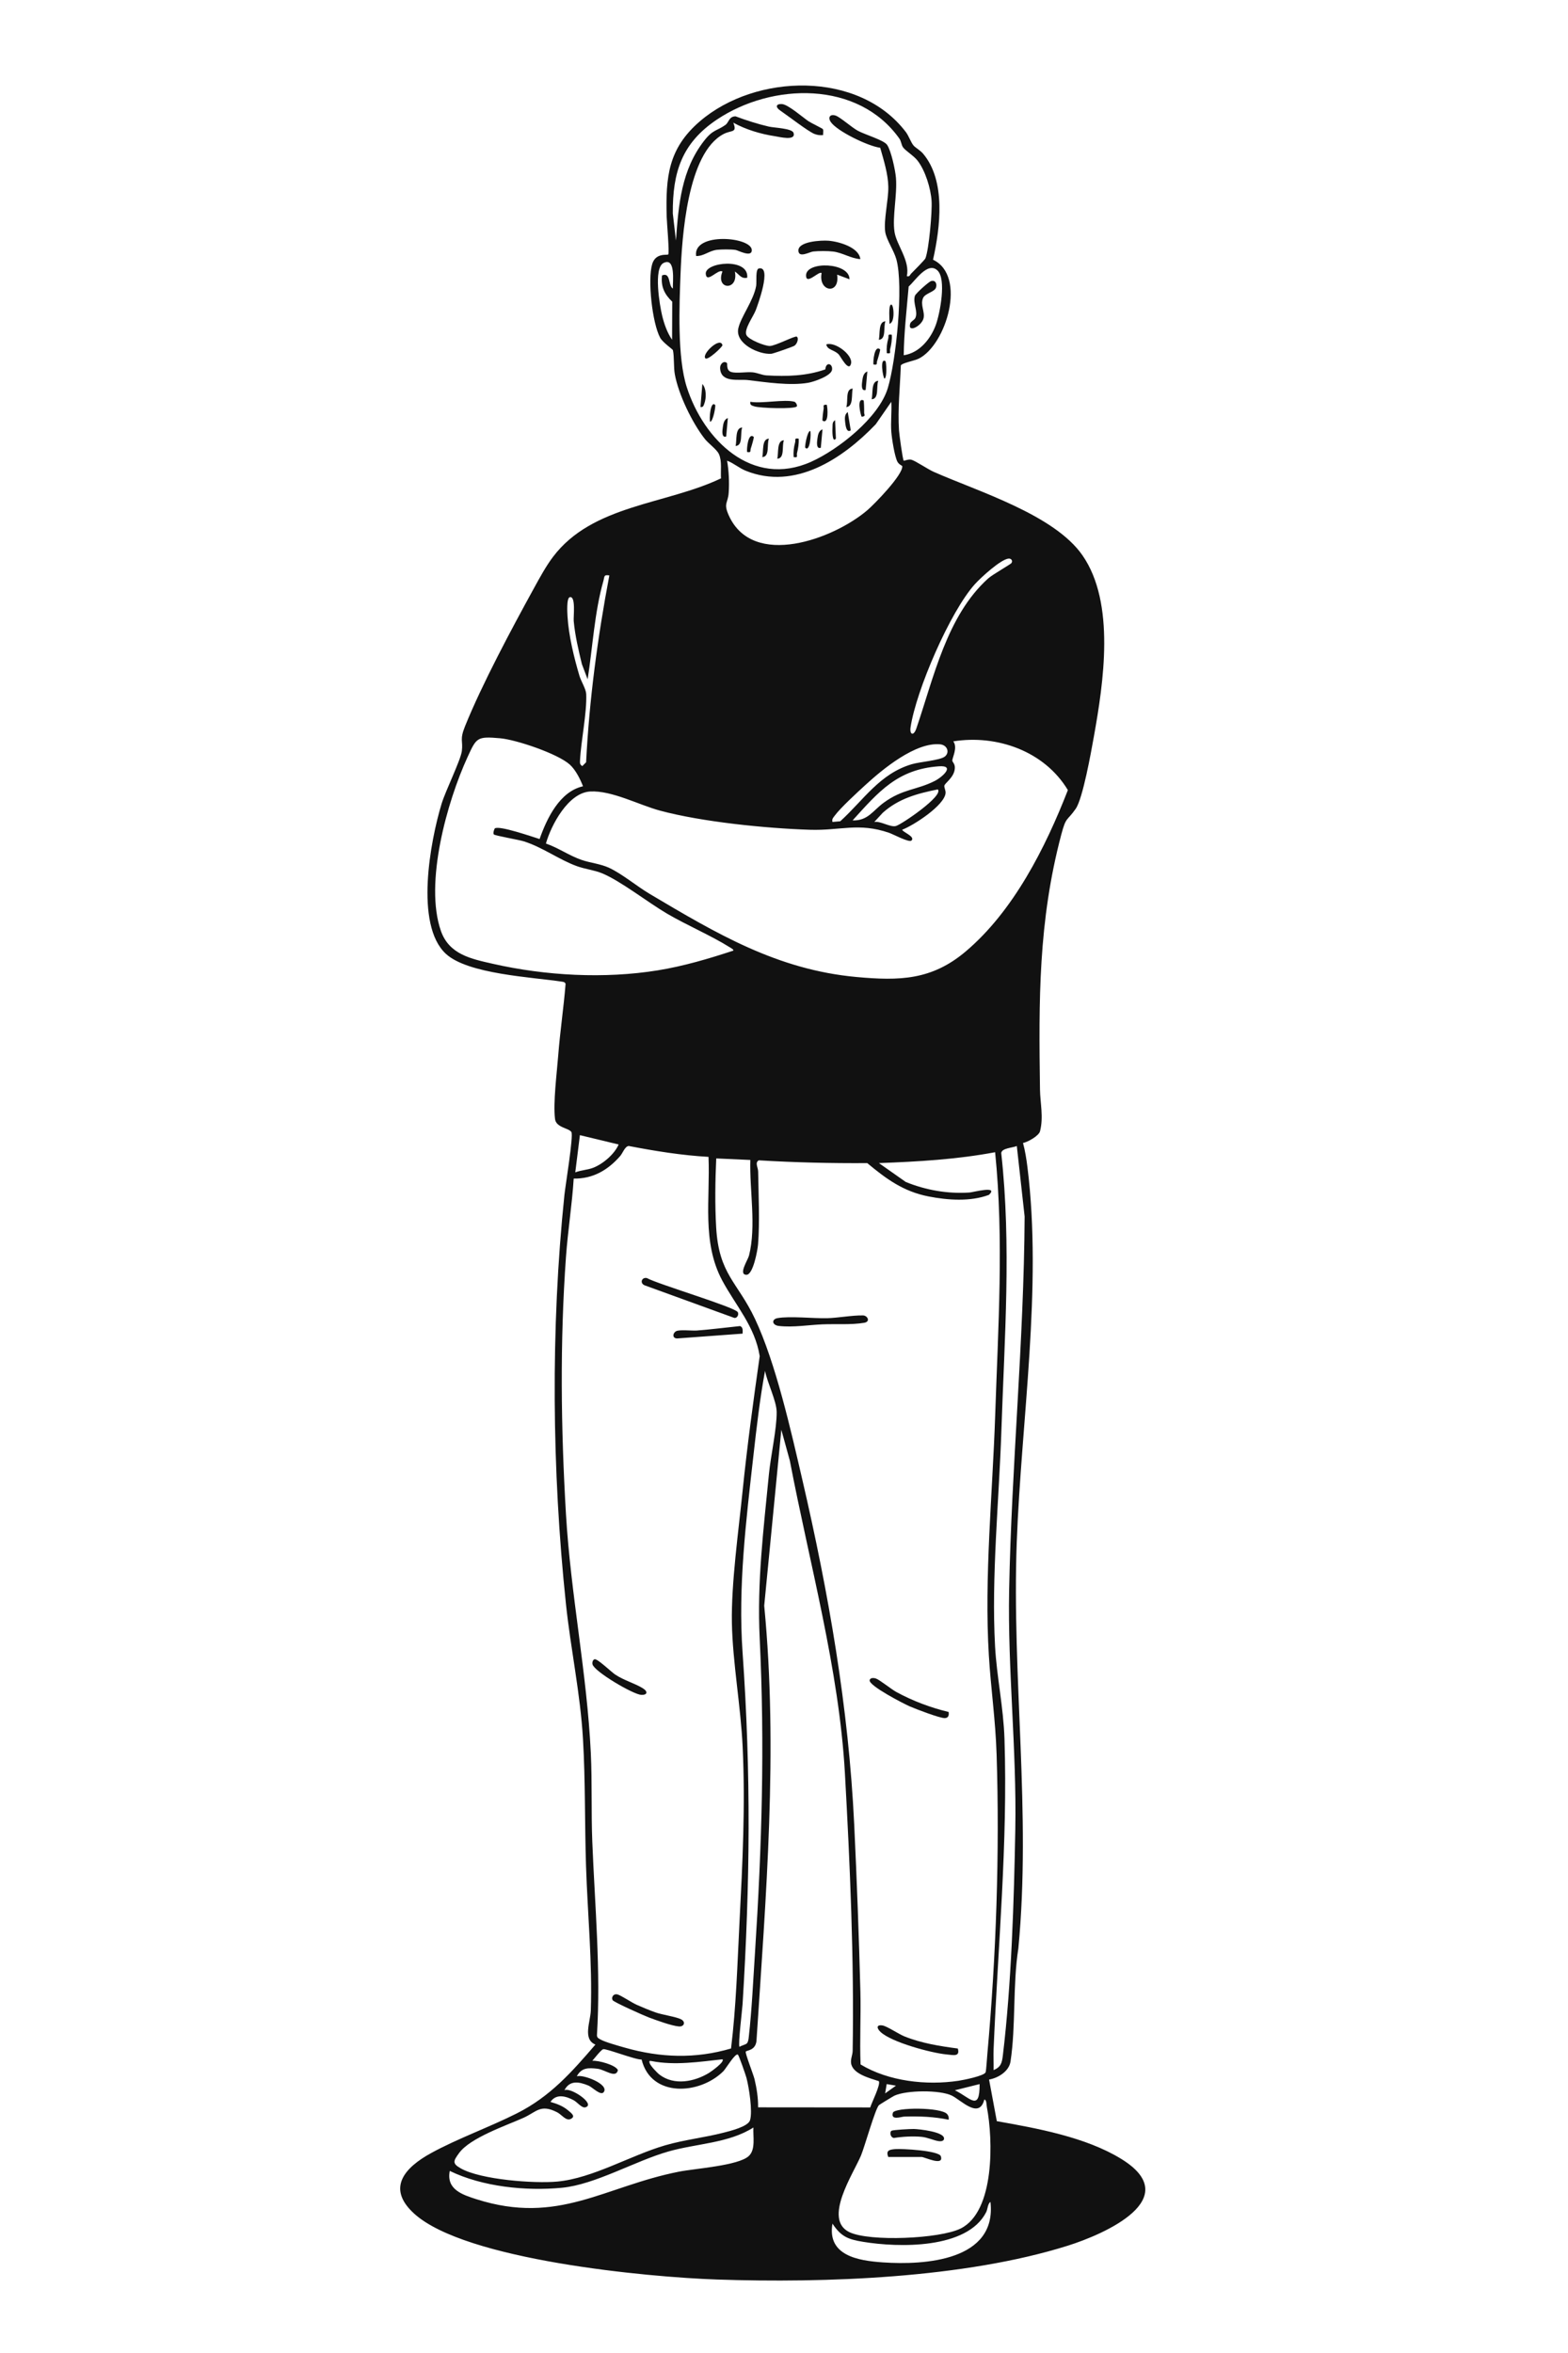 <?xml version="1.0" encoding="UTF-8"?>
<svg id="Ebene_1" xmlns="http://www.w3.org/2000/svg" version="1.1" viewBox="0 0 1024 1536">
  <!-- Generator: Adobe Illustrator 29.7.1, SVG Export Plug-In . SVG Version: 2.1.1 Build 8)  -->
  <g>
    <path d="M596.57,94.956c1.197,1.429,4.428,3.177,6.27,5.361,15.012,17.795,11.198,48.165,6.489,69.227,22.253,10.527,8.608,55.63-9.349,64.573-2.877,1.433-11.125,2.846-11.691,4.5-.505,14.066-2.093,28.316-1.185,42.422.155,2.414,2.393,18.979,3.085,19.697.213.221,3.059-1.159,5.061-.617,2.558.693,10.756,6.229,14.484,7.878,29.183,12.909,78.81,27.97,97.222,54.57,21.582,31.18,13.756,82.947,7.362,118.517-1.739,9.672-7.134,40.152-11.816,46.885-5.779,8.309-6.237,4.782-9.436,16.877-15.023,56.813-14.707,108.332-13.885,166.358.124,8.782,2.405,18.049.021,27.266-.775,2.999-7.869,6.99-11.103,7.65,1.374,5.118,2.229,10.532,2.885,15.793,9.803,78.573-4.037,165.373-6.981,244.756-3.276,88.331,9.521,176.706,1.043,265.216-3.737,23.682-1.557,50.446-5.114,73.832-.981,6.447-8.068,10.749-14.007,11.791l5.053,27.153c26.456,4.701,58.027,10.393,81.165,24.581,42.218,25.887-10.822,49.185-34.944,56.75-67.63,21.21-158.12,24.433-228.984,22.04-45.561-1.539-164.485-12.707-197.78-43.048-18.309-16.684-6.029-30.101,11.123-39.502,17.249-9.455,38.234-16.956,56.03-25.936,21.777-10.988,35.775-26.886,51.254-44.884-8.456-3.476-3.249-14.898-3.007-22.238,1.038-31.507-2.084-62.715-3.119-94.13-.909-27.596-.373-55.438-1.992-83.028-1.765-30.064-7.978-58.386-11.115-88.072-9.201-87.08-10.059-180.1-1.007-267.195.619-5.957,6.022-38.602,4.552-41.017-1.598-2.626-10.005-2.845-10.695-8.525-1.303-10.722,1.203-29.999,2.094-41.553,1.197-15.514,3.557-31.087,4.796-46.611-.35-1.15-1.25-1.312-2.282-1.469-19.515-2.966-61.55-4.891-75.906-18.198-20.499-19.002-10.096-73.875-2.773-97.969,2.552-8.396,12.467-28.453,13.217-34.372.868-6.852-1.567-7.153,2.055-16.142,11.05-27.423,30.697-64.107,45.18-90.434,3.665-6.662,7.689-14.086,12.251-20.134,25.814-34.227,73.764-34.107,109.76-51.314-.357-4.994.735-11.158-1.345-15.813-1.373-3.074-6.85-6.89-9.259-9.969-8.246-10.54-17.172-29-19.559-42.176-.829-4.575-.318-11.577-1.246-15.734-.127-.567-6.647-4.998-8.324-8.093-5.165-9.533-8.288-37.898-5.193-48.12,2.278-7.525,9.802-5.615,10.459-6.24.898-.855-.927-21.228-1.017-24.782-.652-25.7.933-44.379,21.791-62.23,36.443-31.191,103.823-33.179,134.451,7.147,1.832,2.412,3.248,6.663,4.961,8.707ZM592.212,180.282c1.993.52,1.956-.825,2.844-1.7,1.48-1.458,8.948-9.027,9.299-9.929,2.349-6.036,4.467-30.58,4.023-37.442-.533-8.255-4.068-19.738-9.114-26.305-2.467-3.211-7.814-6.402-9.509-8.706-1.091-1.482-1.21-4.033-2.394-5.702-26.928-37.973-83.091-36.569-119.132-12.467-22.928,15.334-29.022,34.309-28.846,61.31l2.051,17.662c1.68-23.396,3.539-46.016,18.396-65.106,5.821-7.479,8.188-6.279,13.928-10.36,2.247-1.598,2.225-5.572,6.622-5.587,7.184,2.67,14.252,4.957,21.739,6.699,3.464.805,15.217,1.098,16.132,4.112,1.652,5.441-9.141,2.616-12.261,2.137-9.357-1.437-18.805-4.271-27.099-8.813,2.7,6.839-1.118,4.694-6.294,7.379-23.808,12.348-27.226,67.555-28.159,91.264-.825,20.966-2.159,54.603,4.055,73.963,11.048,34.423,42.701,65.978,81.194,48.764,17.872-7.992,44.264-28.855,50.091-48.072,5.459-18.003,10.378-66.536,5.628-84.007-1.587-5.838-6.53-12.819-7.301-17.998-1.117-7.512,2.146-20.97,2.02-29.326-.128-8.471-3.013-17.534-5.298-25.599-7.765-.956-28.129-10.753-32.267-16.808-2.125-3.11-.387-5.376,3.149-4.199,2.951.982,10.548,7.744,14.45,9.873,4.71,2.57,16.977,6.117,19.14,9.194,2.681,3.813,5.409,16.658,5.807,21.52.921,11.274-2.45,25.359-.933,35.346,1.301,8.562,10.287,18.791,8.037,28.905ZM439.411,188.38c-.139-4.215,2.008-20.712-6.067-16.715-6.742,3.337-2.495,27.895-.929,34.356,1.327,5.474,3.311,11.16,6.501,15.775l.094-24.857c-5.076-4.796-7.534-9.914-6.676-17.15,5.848-2.385,3.908,6.62,7.078,8.591ZM612.184,176.509c-6.407-5.999-14.626,6.923-18.765,10.524-1.271,14.899-3.063,30.044-3.23,44.877,10.249-1.539,17.659-10.652,21.013-19.968,2.645-7.346,7.014-29.785.982-35.433ZM582.088,282.009c-.503-6.38.367-13.296,0-19.737l-10.146,14.649c-21.46,22.41-52.781,43.401-84.946,30.372-4.472-1.812-7.782-4.931-12.157-6.554,1.149,6.731,1.487,13.914,1.048,20.786-.455,7.125-3.629,6.815.089,15.011,15.818,34.871,68.434,15.296,90.401-3.441,4.824-4.115,23.264-23.098,22.864-28.753-.028-.393-2.18-1.011-3.201-2.994-1.836-3.565-3.618-15.1-3.952-19.339ZM658.657,364.643c-5.119.46-18.153,12.452-21.903,16.584-16.302,17.965-38.546,69.654-42.1,93.566-.715,4.808,1.975,5.994,3.788.701,11.277-32.942,19.851-73.559,46.86-97.863,2.893-2.603,14.745-9.295,15.237-10.064,1.036-1.622-.22-3.073-1.881-2.924ZM397.931,375.633c-3.82-.645-3.077.819-3.892,3.662-5.78,20.154-7.023,43.407-10.278,64.147l-3.749-9.898c-2.24-9.214-4.448-18.596-5.336-28.063-.281-2.993,1.497-16.528-2.525-15.672-2.277.484-1.668,10.226-1.523,12.636.748,12.456,4.229,26.793,7.795,38.762,1.049,3.519,4.271,8.558,4.408,11.869.516,12.418-3.438,30.473-4.064,43.657-.08,1.679.056,2.373,1.478,3.39l2.513-2.526c2.082-41.025,7.548-81.695,15.173-121.963ZM380.739,513.274c-1.79-4.691-4.837-10.73-8.61-14.152-7.81-7.083-34.962-16.268-45.543-17.197-15.107-1.326-15.409-.421-21.198,12.164-13.498,29.337-28.315,82.462-17.465,113.558,5.401,15.477,19.847,18.308,34.115,21.542,34.3,7.776,72.737,9.863,107.476,4.25,16.818-2.717,33.255-7.574,49.365-12.876.514-.662-1.704-1.82-2.329-2.211-12.235-7.668-27.875-14.313-40.846-21.894-12.466-7.285-30.32-21.346-42.455-26.358-5.225-2.158-11.137-2.725-16.552-4.698-11.648-4.245-22.126-12.179-34.455-16.142-3.456-1.111-19.149-3.749-19.75-4.565-.668-.908.336-3.715.707-3.953,3.061-1.963,24.576,5.55,29.191,6.963,4.745-13.477,13.088-30.989,28.346-34.43ZM356.521,550.654c8.109,2.78,15.128,7.866,23.243,10.668,5.885,2.032,12.266,2.514,18.072,5.201,8.277,3.83,18.182,12.094,26.491,17.023,43.493,25.8,83.22,49.5,135.003,54.226,28.117,2.566,49.138,2.085,71.337-16.68,31.238-26.406,52.077-67.767,66.719-105.328-15.27-25.407-46.267-36.366-74.832-31.818,3.082,4.156-.764,10.698-.628,12.614.072,1.014,1.818,1.978,1.638,4.948-.365,6.016-6.537,9.62-6.844,11.383-.211,1.214.953,3.076.787,4.861-.745,8.036-20.935,21.101-28.33,23.885.333,1.548,8.775,4.502,6.058,7.067-1.564,1.477-11.971-4.159-14.648-5.074-19.985-6.831-31.602-1.322-51.664-1.964-28.6-.915-70.413-5.112-97.817-12.476-13.942-3.746-31.501-13.281-45.669-12.513-14.344.778-25.532,21.971-28.918,33.975ZM543.644,536.56l5.105-.451c15.25-13.86,25.742-31.055,46.738-37.254,5.221-1.541,18.172-2.498,21.413-4.892,3.523-2.603,1.816-7.62-2.918-8.077-16.048-1.548-37.458,16.154-48.616,26.361-5.154,4.715-16.505,15.098-20.255,20.224-1.014,1.386-1.908,2.043-1.467,4.089ZM556.793,535.544c10.016.31,13.146-6.293,20.323-11.543,12.427-9.09,21.577-8.226,33.343-14.217,5.166-2.631,13.525-10.336,2.64-9.551-26.973,1.946-39.354,16.628-56.306,35.312ZM612.438,515.315c-13.342,2.675-25.499,5.937-35.887,15.201l-5.595,6.043c4.247-.731,10.472,3.679,14.183,2.635,3.61-1.016,31.337-19.78,27.299-23.879ZM404.002,747.104l-25.286-6.089-3.03,24.297c3.738-1.487,7.9-1.553,11.666-2.996,6.338-2.43,13.94-8.872,16.651-15.212ZM462.698,755.186c-17.508-.979-34.922-3.81-52.127-7.109-2.514.296-3.868,4.627-5.575,6.584-7.977,9.145-17.786,14.918-30.334,14.697-1.07,17.057-3.822,34.09-5.046,51.127-4.006,55.743-3.302,112.164-0,167.997,3.113,52.642,13.741,103.886,16.221,155.84.916,19.197.202,38.613.965,57.809,1.672,42.084,5.646,84.275,3.039,126.445.061,1.715,1.076,2.038,2.299,2.762,2.836,1.679,12.201,4.275,15.918,5.332,23.217,6.604,46.016,7.412,69.353.553,3.349-27.277,4.123-55.039,5.53-82.525,1.971-38.501,3.872-75.689,2.055-114.425-1.233-26.29-6.548-55.284-7.024-80.822-.481-25.747,4.313-59.884,6.987-86.137,2.996-29.41,7.008-58.771,11.178-88.025-3.075-19.448-15.831-33.229-24.509-49.459-13.379-25.021-7.751-53.308-8.928-80.645ZM664.04,748.108c-2.882,1.221-9.81,1.333-10.172,4.574,6.686,60.158,2.115,120.845.101,181.197-1.522,45.622-6.61,95.193-4.137,140.696,1.086,19.981,5.496,39.843,6.161,60.639,2.197,68.718-4.252,134.412-7.114,202.483-.191,4.54.103,9.123-0,13.653,4.819-2.082,5.458-4.715,6.05-9.626,5.569-46.198,7.295-100.987,8.125-147.715.929-52.322-5.024-103.907-4.025-155.878,1.566-81.455,9.673-162.5,10.118-244.013l-5.106-46.01ZM649.876,752.153c-25.013,4.701-50.443,6.168-75.877,7.097l17.518,12.319c13.135,5.343,27.403,7.856,41.652,6.885,2.341-.159,19.33-4.776,12.666,1.536-12.153,4.54-26.856,3.49-39.473,1.02-16.347-3.2-27.534-11.373-39.98-21.749-23.698.151-47.235-.402-70.848-1.816-2.721,1.51-.459,4.596-.417,7.317.231,14.78,1.112,33.18-.062,47.598-.299,3.671-3.194,19.798-7.555,19.792-5.563-.008.91-9.606,1.652-12.539,4.859-19.204.267-42.681.866-62.404l-22.265-1.008c-.674,14.605-.901,30.413-.043,45.084,1.797,30.7,13.952,35.481,25.353,59.66,13.566,28.771,23.54,73.241,30.86,104.759,17.22,74.151,30.306,149.072,33.924,225.176,1.728,36.348,3.102,73.1,4.047,109.313.412,15.796-.532,31.654.121,47.45,18.295,11.033,42.904,13.784,63.952,10.653,3.101-.461,16.918-3.196,17.709-5.565.398-1.19.915-9.568,1.136-12.022,5.748-63.702,8.093-131.509,6.04-195.293-.739-22.963-3.732-42.793-5.066-64.771-3.093-50.929,2.446-105.955,4.138-156.891,1.9-57.194,5.732-114.6-.046-171.603ZM487.734,1333.895c.948-.976,1.118-2.935,1.271-4.285,1.987-17.583,2.88-36.91,4.033-54.688,4.531-69.864,6.472-135.624,3.085-205.496-1.779-36.694,2.46-70.518,6.041-107.24,1.149-11.777,5.18-29.628,5.046-40.497-.089-7.245-6.204-19.268-7.585-26.83-3.37,18.091-5.507,36.783-7.58,55.182-4.821,42.804-10.12,85.728-7.106,128.549,5.599,79.549,4.912,150.337.004,229.734-.24,3.876-3.053,26.422-2.003,27.844,1.229-.91,3.966-1.419,4.794-2.272ZM573.901,1358.534c-5.759-1.899-17.258-4.7-18.109-11.834-.335-2.81.995-5.227,1.043-7.961,1.027-58.992-1.759-122.289-5.06-181.259-3.793-67.752-23.252-137.329-35.948-203.921l-5.569-20.225-11.181,114.833c9.147,94.53,1.119,189.682-5.073,284.402-.918,6.106-6.266,5.729-6.967,6.706-.588.819,5.019,15.035,5.711,17.942,1.415,5.953,2.423,12.316,2.331,18.421l73.238.064c.853-2.983,7.035-15.126,5.586-17.168ZM419.009,1344.436c-3.887.265-23.549-7.449-25.155-6.743-1.55.682-5.618,5.925-7.049,7.574,3.796-.385,15.331,2.693,16.724,6.085-1.248,5.673-8.403-.321-13.293-.9-5.918-.701-10.514-.817-13.55,4.936,3.85-1.446,20.948,4.985,17.713,10.138-1.904,3.034-7.409-2.989-10.088-4.093-6.132-2.526-12.283-3.694-15.72,3.064,3.847-2.283,20.884,9.213,13.642,11.143-2.247.599-5.244-3.363-7.52-4.605-5.071-2.767-11.57-4.497-15.224,1.069,4.265,1.212,8.165,2.669,11.605,5.587,2.179,1.848,5.066,3.929,1.53,5.575-2.988,1.391-5.888-2.933-8.771-4.403-11.036-5.629-13.415-.195-22.219,3.72-11.441,5.088-34.594,12.96-41.843,22.922-3.773,5.184-4.578,6.775,1.133,9.992,13.119,7.389,47.914,9.982,62.984,8.598,23.164-2.127,47.902-17.102,70.454-23.653,12.575-3.653,25.638-5.041,38.261-8.285,3.951-1.016,15.91-3.887,17.196-8.102,1.78-5.831-.665-21.335-2.329-27.654-.519-1.972-4.945-14.681-5.589-15.169-1.666-1.26-7.914,9.233-9.45,10.773-15.405,15.443-47.297,17.468-53.444-7.568ZM471.794,1344.27c-14.949,1.663-31.326,4.127-46.216,1.171-1.359-.27-1.802-.208-1.32,1.334.573,1.831,4.899,6.357,6.564,7.61,9.519,7.165,22.666,4.57,32.177-1.211,1.185-.72,10.638-7.329,8.796-8.904ZM585.123,1361.482l-6.063-1.029-1.009,6.079,7.072-5.051ZM639.757,1360.463l-16.176,4.032c9.993,4.798,16.257,14.349,16.176-4.032ZM642.81,1370.588c-3.365,13.028-15.075.394-21.197-2.602-7.804-3.82-29.624-3.609-37.519.047-.896.415-9.605,5.755-10.048,6.143-2.351,2.065-9.395,27.195-11.723,32.809-4.894,11.8-25.139,41.796-7.571,50.15,13.283,6.316,58.947,4.326,72.541-2.365,22.536-11.093,21.257-58.323,17.189-79.299-.256-1.319-.116-4.901-1.674-4.883ZM293.723,1417.145c-2.39,12.011,8.112,15.514,17.437,18.479,53.636,17.05,83.304-8.343,132.287-17.999,10.407-2.051,38.669-3.911,45.5-10.153,4.71-4.304,2.701-12.957,3.078-18.672-16.278,10.346-37.103,10.387-55.638,15.69-21.822,6.244-47.686,21.566-69.443,23.653-23.59,2.263-51.879-.652-73.222-10.998ZM543.649,1451.553c-3.595,20.916,16.854,24.185,32.885,25.293,27.51,1.901,74.552-1.105,70.301-39.458-1.824,1.092-1.732,4.587-2.845,6.755-12.41,24.149-57.135,23.106-80.346,19.282-9.864-1.625-14.336-3.359-19.995-11.871Z" fill="#111"/>
    <path d="M563.606,858.684c2.916.052,5.087,4.076.774,4.806-8.502,1.439-18.658.656-27.308,1.024-9.172.389-19.092,2.105-28.391,1.051-4.631-.525-4.895-4.394-.957-5.105,8.11-1.465,23.258.256,32.415.037,7.148-.171,16.285-1.94,23.467-1.813Z" fill="#111"/>
    <path d="M625.526,1337.251c1.52,5.522-2.803,4.282-7.391,3.847-9.985-.946-35.864-7.914-43.046-14.629-2.633-2.462-2.877-4.91,1.211-4.294,2.88.434,10.596,5.628,14.206,7.09,11.158,4.519,23.135,6.413,35.02,7.986Z" fill="#111"/>
    <path d="M619.523,1117.555c.284,2.095-.065,3.85-2.436,3.998-3.068.192-19.002-5.934-22.824-7.586-4.012-1.735-27.05-13.6-26.335-17.158.337-1.676,2.61-1.595,4.098-1.103,2.405.795,9.954,6.965,13.43,8.853,10.703,5.814,22.202,10.131,34.067,12.998Z" fill="#111"/>
    <path d="M481.791,856.523c1.008,1.78-.693,4.696-2.946,3.536l-57.948-21.055c-3.271-1.474-1.753-5.455,1.588-4.698,6.913,3.918,57.462,18.963,59.306,22.217Z" fill="#111"/>
    <path d="M400.085,1305.688c-1.049-1.852.525-4.442,3.196-3.749,2.247.583,9.293,5.343,12.507,6.756,3.88,1.706,8.264,3.553,12.241,4.962,4.475,1.585,13.426,2.822,16.735,4.514,3.242,1.657,2.082,4.983-1.52,4.652-4.783-.439-14.654-4.06-19.523-5.869-3.049-1.133-22.911-9.989-23.635-11.266Z" fill="#111"/>
    <path d="M484.958,870.572l-42.046,3.09c-3.823.484-3.949-3.081-1.477-4.615,2.057-1.277,10.35-.256,13.659-.505,9.387-.708,18.893-1.959,28.264-2.915,2.022.923,1.663,2.985,1.601,4.946Z" fill="#111"/>
    <path d="M388.345,1083.126c1.882-.388,10.685,8.146,13.325,9.932,5.862,3.966,13.076,5.808,18.236,9.085,3.485,2.213,2.743,4.414-1.113,4.243-5.225-.232-30.539-15.117-31.833-19.886-.367-1.352.249-3.14,1.385-3.374Z" fill="#111"/>
    <path d="M520.362,219.764c1.462,1.064.217,4.823-1.62,5.97-1.02.636-13.869,5.145-15.082,5.229-8.125.567-23.619-6.629-21.512-16.541,1.602-7.536,9.963-18.11,11.669-27.798.444-2.522-.606-10.892,1.775-11.392,8.764-1.841-.864,24.212-2.056,27.305-1.596,4.139-7.791,12.442-6.07,16.187,1.386,3.016,11.976,7.126,15.191,7.133,3.672.008,16.611-6.889,17.705-6.093Z" fill="#111"/>
    <path d="M474.771,237.022c.406.388-.72,4.769,2.796,5.818s9.848-.197,13.954.211c3.143.312,6.079,1.831,9.125,2.006,13.107.75,25.988.438,38.361-3.938.343-5.179,4.917-3.838,4.37.248-.54,4.033-11.891,7.883-15.659,8.521-11.935,2.02-27.377-.36-39.239-1.769-6.077-.722-17.627,2.007-18.192-7.592-.19-3.229,2.626-5.286,4.485-3.505Z" fill="#111"/>
    <path d="M561.846,169.148c-6.166-.404-11.622-4.215-17.811-4.946-3.667-.433-9.269-.397-12.963-.027-2.299.23-9.483,4.5-9.674-.538-.23-6.089,14.98-6.86,19.588-6.505,6.712.518,20.03,4.259,20.86,12.016Z" fill="#111"/>
    <path d="M454.603,167.124c-2.285-15.917,37.103-12.582,36.364-3.525-.37,4.531-8.937-.194-10.631-.456-2.84-.438-9.165-.4-12.081-.066-5.29.606-8.551,4.199-13.652,4.047Z" fill="#111"/>
    <path d="M554.764,182.306l-8.079-3.031c2.027,13.356-12.456,11.367-10.133-1.007-1.616-1.694-10.165,8.187-10.149,1.507.023-9.445,28.479-8.6,28.361,2.531Z" fill="#111"/>
    <path d="M487.983,181.294c-4.036.925-5.273-2.293-8.079-4.043,2.639,12.781-12.9,12.102-8.105.01-2.86-1.986-10.297,8.097-10.893,1.527-.697-7.676,28.358-10.882,27.078,2.506Z" fill="#111"/>
    <path d="M537.393,84.298c.568.952.026,2.685.175,3.878-2.109.241-3.81-.02-5.788-.786-3.873-1.5-17.458-11.978-22.223-15.217-3.416-2.321-2.803-4.472,1.109-4.233,3.962.242,13.403,8.519,17.261,11.16,1.683,1.152,9.19,4.733,9.466,5.197Z" fill="#111"/>
    <path d="M518.849,262.272c.778.223,2.052,2.267,1.513,3.026-1.337,1.881-24.209,1.18-27.767-.043-1.674-.576-2.934-.738-2.583-2.982,7.417,1.363,22.446-1.832,28.837,0Z" fill="#111"/>
    <path d="M539.596,224.828c5.785-2.029,17.617,7.033,16.173,12.596-1.493,5.753-6.808-4.783-8.042-6.065-3.036-3.154-7.373-2.757-8.132-6.531Z" fill="#111"/>
    <path d="M460.674,233.926c-2.711-2.724,9.833-14.503,11.12-8.583.203.933-9.576,10.134-11.12,8.583Z" fill="#111"/>
    <path d="M619.52,1383.734c-9.678-2.035-18.966-2.333-28.873-2.067-2.067.055-9.083,2.741-7.539-2.473,1.075-3.631,31.745-3.78,35.487.921.958,1.204,1.114,2.122.925,3.619Z" fill="#111"/>
    <path d="M580.064,1408.031c-1.62-4.244.641-4.782,4.493-5.121,4.283-.378,28.676.936,29.866,4.661,2.172,6.802-10.67.461-12.604.461h-21.754Z" fill="#111"/>
    <path d="M582.214,1390.928c.976-.6,12.509-1.214,14.599-1.161,3.314.085,20.698,1.847,19.672,6.608-.279,1.295-1.999,1.506-3.287,1.353-3.198-.38-7.402-2.471-11.396-2.84-5.679-.524-12.425-.135-18.075.753-2.364-.43-2.836-3.901-1.514-4.714Z" fill="#111"/>
    <path d="M608.067,183.481c2.901-.818,3.929,1.784,3.213,4.209-.851,2.882-7.045,3.721-8.429,6.781-2.045,4.521,1.348,9.069.258,13.384-1.252,4.956-10.45,9.78-8.728,3.47.417-1.528,2.764-2.414,3.373-3.72,1.997-4.285-1.736-9.653-.277-14.461.489-1.611,9.105-9.244,10.591-9.663Z" fill="#111"/>
  </g>
  <path d="M511.96,287.403c-1.512,3.522.754,11.861-4.368,12.035.988-3.376-.524-11.884,4.368-12.035Z" fill="#111"/>
  <path d="M552.642,265.723c1.476-3.538-.877-11.852,4.243-12.08-.953,3.386.647,11.877-4.243,12.08Z" fill="#111"/>
  <path d="M573.587,248.592c-1.512,3.522.754,11.861-4.368,12.035.988-3.376-.524-11.884,4.368-12.035Z" fill="#111"/>
  <path d="M578.253,209.761c-1.512,3.522.754,11.861-4.368,12.035.988-3.376-.524-11.884,4.368-12.035Z" fill="#111"/>
  <path d="M484.73,279.072c-1.512,3.522.754,11.861-4.368,12.035.988-3.376-.524-11.884,4.368-12.035Z" fill="#111"/>
  <path d="M502.152,286.348c-1.512,3.522.754,11.861-4.368,12.035.988-3.376-.524-11.884,4.368-12.035Z" fill="#111"/>
  <path d="M521.578,286.35c.218,3.157-.301,6.335-1.064,9.377-.46,1.836,1.097,3.197-2.209,2.659-.263-3.254.079-6.362.94-9.505.513-1.872-.793-3.05,2.333-2.53Z" fill="#111"/>
  <path d="M582.398,218.521c.218,3.157-.301,6.335-1.064,9.377-.46,1.836,1.097,3.197-2.209,2.659-.263-3.254.079-6.362.94-9.505.513-1.872-.793-3.05,2.333-2.53Z" fill="#111"/>
  <path d="M536.047,292.295c-3.25,1.108-2.478-4.089-2.208-6.047.311-2.257.763-5.082,3.296-6l-1.089,12.046Z" fill="#111"/>
  <path d="M565.341,254.538c-3.25,1.108-2.478-4.089-2.208-6.047.311-2.257.763-5.082,3.296-6l-1.089,12.046Z" fill="#111"/>
  <path d="M555.59,280.935c-2.87,1.885-3.42-3.34-3.648-5.304-.262-2.264-.53-5.111,1.694-6.633l1.954,11.936Z" fill="#111"/>
  <path d="M474.245,284.936c-3.25,1.108-2.478-4.089-2.208-6.047.311-2.257.763-5.082,3.296-6l-1.089,12.046Z" fill="#111"/>
  <path d="M492.255,285.214c.289.253-1.494,6.306-1.907,7.442-.631,1.736.597,2.938-2.462,2.401-.303-1.876.619-13.131,4.369-9.843Z" fill="#111"/>
  <path d="M574.772,228.082c.289.253-1.494,6.306-1.907,7.442-.631,1.736.597,2.938-2.462,2.401-.303-1.876.619-13.131,4.369-9.843Z" fill="#111"/>
  <path d="M537.178,274.608c-.326-.204.467-6.464.693-7.651.346-1.815-1.059-2.805,2.047-2.764.599,1.804,1.488,13.061-2.74,10.415Z" fill="#111"/>
  <path d="M563.93,261.358c.351.155.459,6.465.404,7.672-.084,1.846,1.448,2.626-1.632,3.027-.85-1.7-3.334-12.716,1.228-10.699Z" fill="#111"/>
  <path d="M545.9,286.297c-2.565,3.363-2.33-5.963-2.232-7.162.159-1.953-.319-3.54,1.691-4.856l.542,12.019Z" fill="#111"/>
  <path d="M467.073,264.407c.395.424-1.218,10.51-3.269,10.944-.807-1.119.105-14.343,3.269-10.944Z" fill="#111"/>
  <path d="M525.866,292.224c-.396-.423,1.183-10.514,3.234-10.954.81,1.116-.058,14.343-3.234,10.954Z" fill="#111"/>
  <path d="M578.279,235.795c.482.322,1.236,10.508-.661,11.403-1.043-.903-3.202-13.982.661-11.403Z" fill="#111"/>
  <path d="M457.436,265.667l1.247-15c2.75,3.039,2.651,9.322,1.241,12.906-.506,1.286-.692,2.417-2.487,2.094Z" fill="#111"/>
  <path d="M580.825,211.33c.269-1.866-.902-12.5,1.243-12.5,1.672,0,2.632,11.904-1.243,12.5Z" fill="#111"/>
</svg>